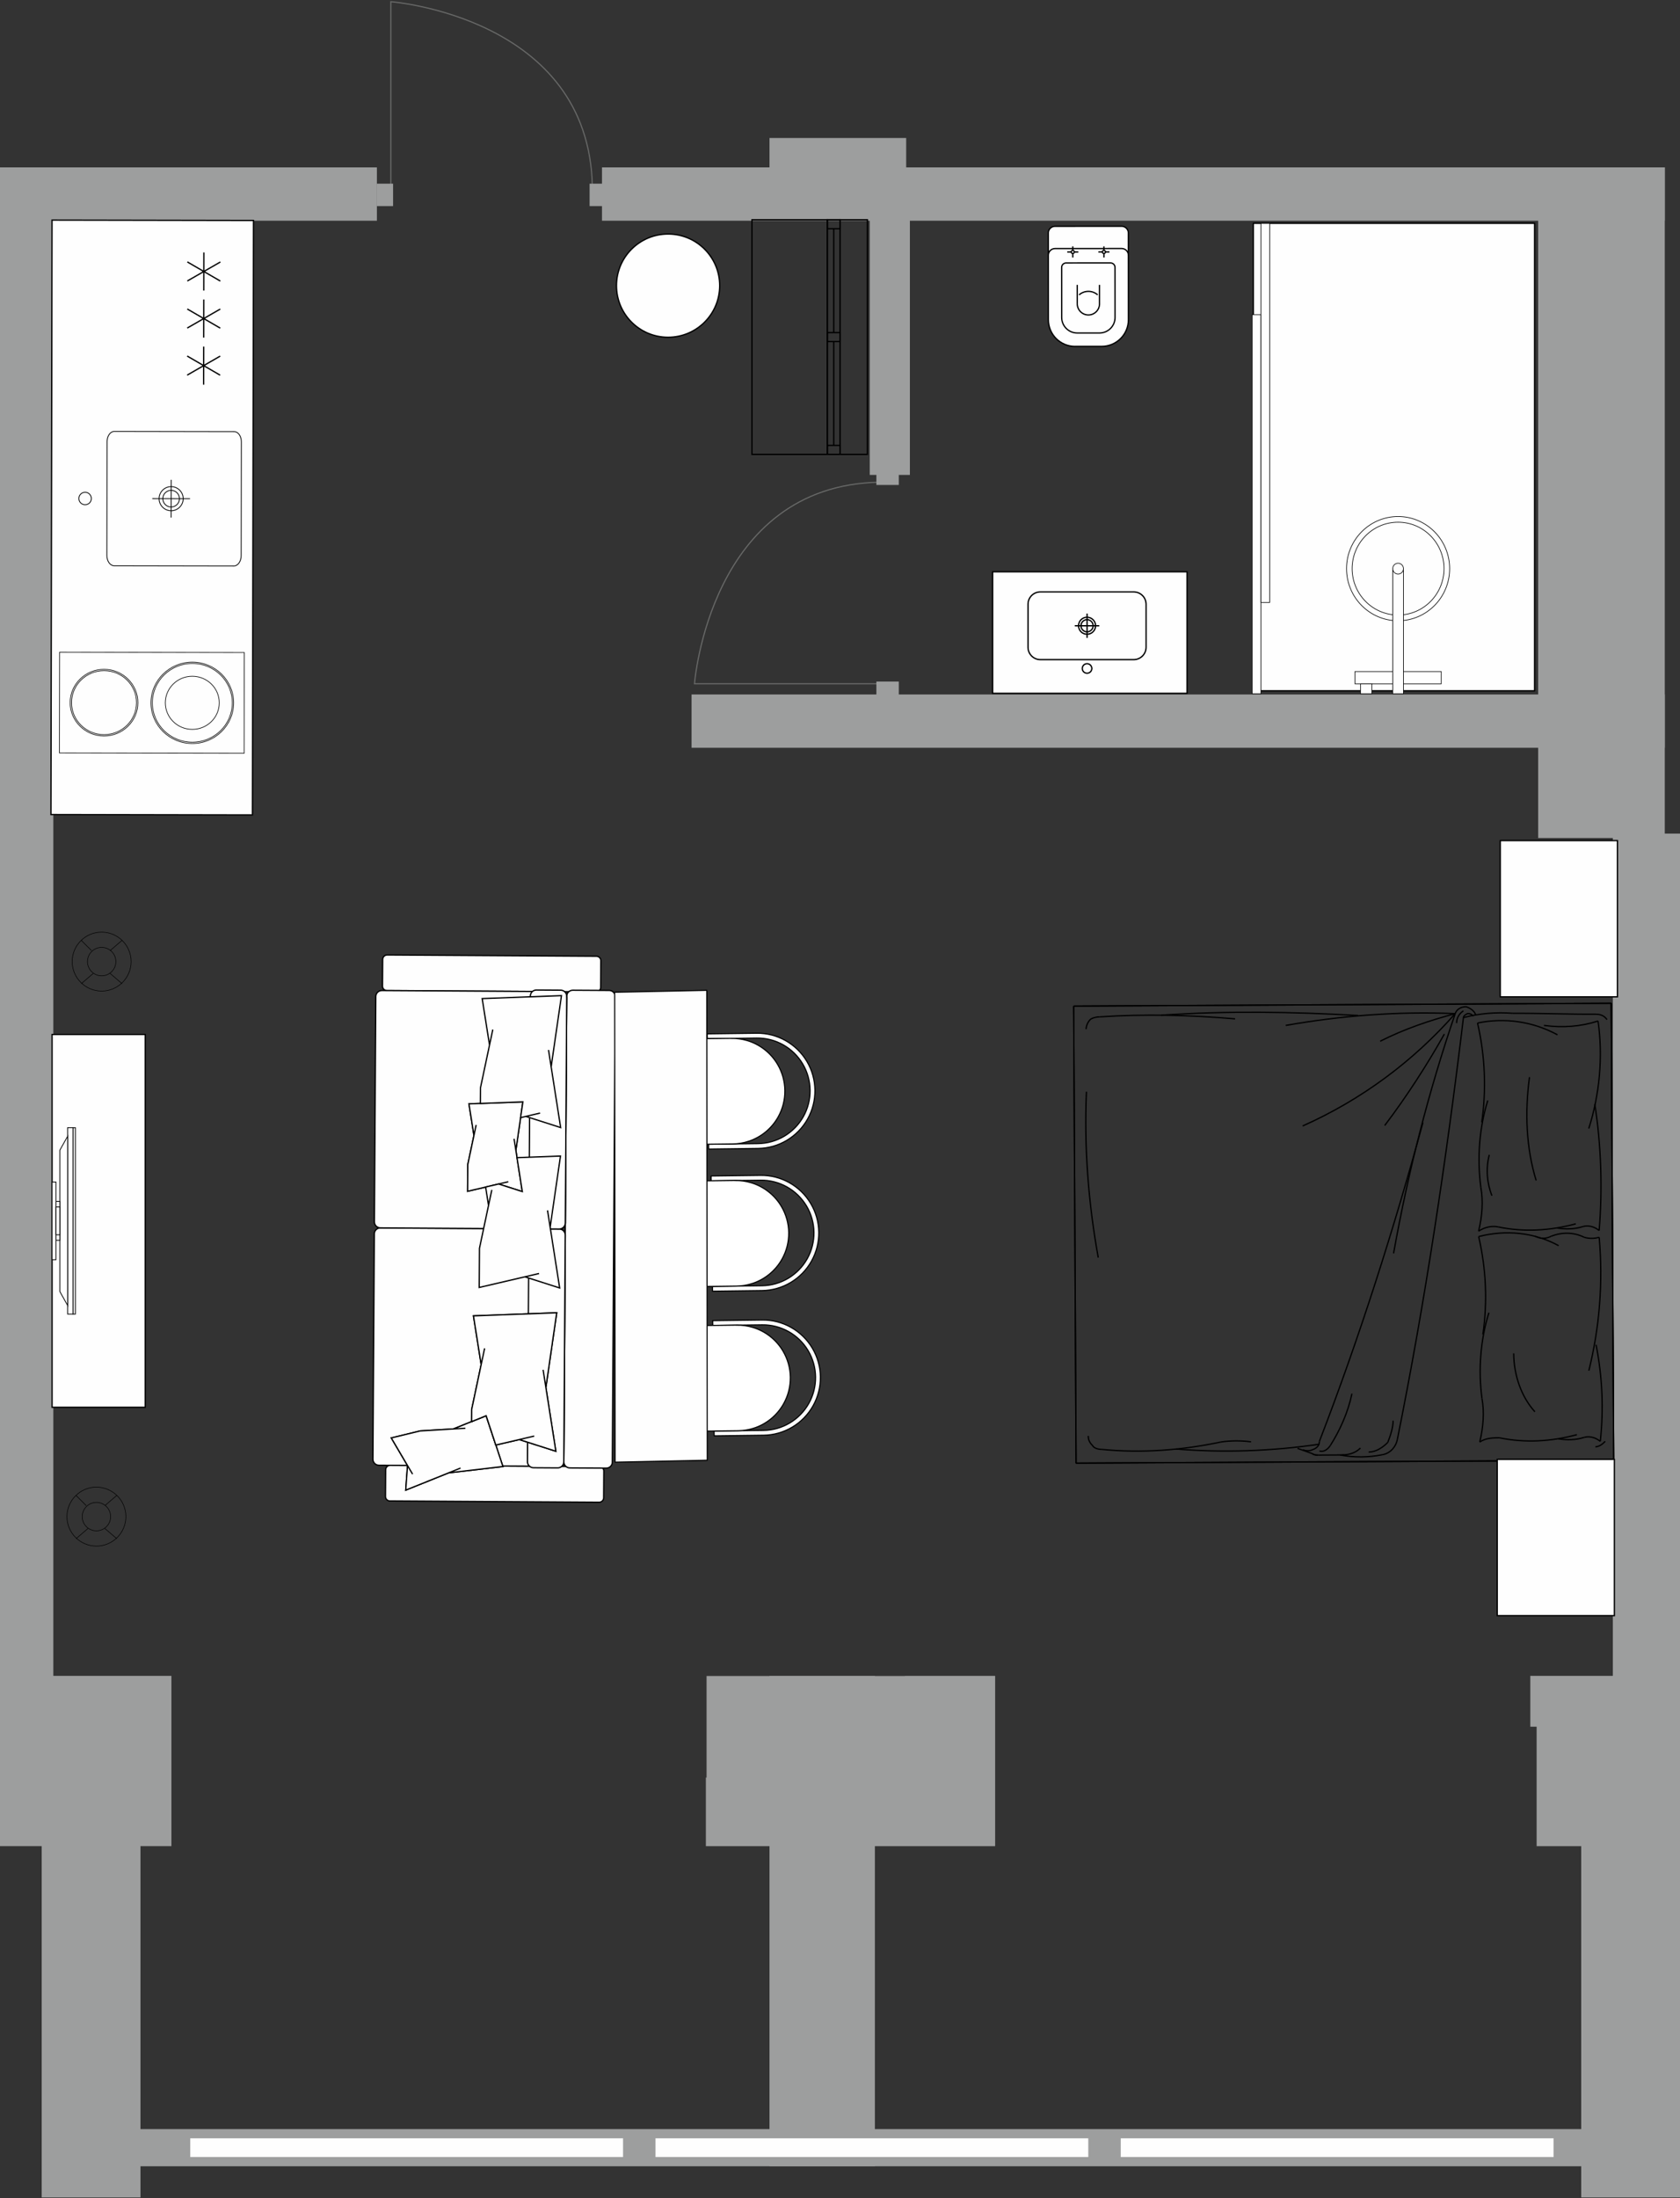 <?xml version="1.0" encoding="UTF-8"?>
<svg xmlns="http://www.w3.org/2000/svg" width="980" height="1282" viewBox="0 0 980 1282" fill="none">
  <rect x="0" y="0" width="980" height="1282" fill="#333333" stroke="none"/>
  <g clip-path="url(#clip0_298_5778)">
    <path fill-rule="evenodd" clip-rule="evenodd" d="M980 1076.67H896.37V1006.98H892.68V977.34H980V1076.67ZM0 1076.67V977.34H99.998V991.44V1036.62V1076.65H0V1076.67ZM580.5 1076.67H411.759V1036.64H412.164V977.42H527.819V977.35H580.5V1006.99V1036.64V1076.67Z" fill="#9D9E9E"></path>
    <path fill-rule="evenodd" clip-rule="evenodd" d="M351.157 128.727H971.12V97.615H351.157V128.727Z" fill="#9D9E9E"></path>
    <path fill-rule="evenodd" clip-rule="evenodd" d="M0 128.727H219.858V97.615H0V128.727Z" fill="#9D9E9E"></path>
    <path fill-rule="evenodd" clip-rule="evenodd" d="M0 128.727H31.112V97.615H0V128.727Z" fill="#9D9E9E"></path>
    <path fill-rule="evenodd" clip-rule="evenodd" d="M528.605 128.144H448.875V80.476H528.605V128.144Z" fill="#9D9E9E"></path>
    <path fill-rule="evenodd" clip-rule="evenodd" d="M971.12 97.615V488.713H897.26V97.615H971.12Z" fill="#9D9E9E"></path>
    <path fill-rule="evenodd" clip-rule="evenodd" d="M403.411 436.093H444.352H971.12V404.994H403.411V436.093Z" fill="#9D9E9E"></path>
    <path fill-rule="evenodd" clip-rule="evenodd" d="M980 486.142V1023.37H940.83V486.142H980Z" fill="#9D9E9E"></path>
    <path fill-rule="evenodd" clip-rule="evenodd" d="M530.77 120.898V276.963H507.361V120.898H530.77Z" fill="#9D9E9E"></path>
    <path fill-rule="evenodd" clip-rule="evenodd" d="M510.351 977.42V1263.33H448.875V977.42H510.351Z" fill="#9D9E9E"></path>
    <path fill-rule="evenodd" clip-rule="evenodd" d="M31.112 1012.44V97.615H0V1012.44H31.112Z" fill="#9D9E9E"></path>
    <path fill-rule="evenodd" clip-rule="evenodd" d="M980 1281.51V1055.09H922.38V1281.51H980Z" fill="#9D9E9E"></path>
    <path fill-rule="evenodd" clip-rule="evenodd" d="M52.988 1241.66H969.55V1263.33H52.988V1241.66Z" fill="#9D9E9E"></path>
    <path fill-rule="evenodd" clip-rule="evenodd" d="M81.946 1281.51V1059.27H24.322V1281.51H81.946Z" fill="#9D9E9E"></path>
    <path fill-rule="evenodd" clip-rule="evenodd" d="M731.12 402.853V130.234H895.17V402.853H731.12Z" fill="#FEFEFE" stroke="black" stroke-width="0.756" stroke-miterlimit="22.926"></path>
    <path fill-rule="evenodd" clip-rule="evenodd" d="M735.52 183.489H730.41V404.601H735.52V183.489Z" fill="#FEFEFE" stroke="black" stroke-width="0.378" stroke-miterlimit="22.926"></path>
    <path fill-rule="evenodd" clip-rule="evenodd" d="M740.63 130.234H735.52V351.347H740.63V130.234Z" fill="#FEFEFE" stroke="black" stroke-width="0.378" stroke-miterlimit="22.926"></path>
    <path fill-rule="evenodd" clip-rule="evenodd" d="M795.22 394.505V398.799H800.93V394.505H795.22Z" fill="#FEFEFE" stroke="black" stroke-width="0.378" stroke-miterlimit="22.926"></path>
    <path fill-rule="evenodd" clip-rule="evenodd" d="M790.38 398.799V391.642H840.72V398.799H790.38Z" fill="#FEFEFE" stroke="black" stroke-width="0.378" stroke-miterlimit="22.926"></path>
    <path fill-rule="evenodd" clip-rule="evenodd" d="M815.55 301.234C798.94 301.234 785.48 314.839 785.48 331.623C785.48 348.408 798.94 362.013 815.55 362.013C832.16 362.013 845.62 348.408 845.62 331.623C845.62 314.839 832.16 301.234 815.55 301.234Z" fill="#FEFEFE" stroke="black" stroke-width="0.378" stroke-miterlimit="22.926"></path>
    <path fill-rule="evenodd" clip-rule="evenodd" d="M815.55 304.54C800.75 304.54 788.75 316.663 788.75 331.61C788.75 346.558 800.75 358.681 815.55 358.681C830.35 358.681 842.34 346.558 842.34 331.61C842.34 316.663 830.35 304.54 815.55 304.54Z" fill="#FEFEFE" stroke="black" stroke-width="0.378" stroke-miterlimit="22.926"></path>
    <path fill-rule="evenodd" clip-rule="evenodd" d="M812.42 331.623V404.601H818.68V331.623H812.42Z" fill="#FEFEFE" stroke="black" stroke-width="0.378" stroke-miterlimit="22.926"></path>
    <path fill-rule="evenodd" clip-rule="evenodd" d="M815.55 328.456C813.81 328.456 812.42 329.875 812.42 331.623C812.42 333.371 813.83 334.79 815.55 334.79C817.29 334.79 818.68 333.371 818.68 331.623C818.68 329.875 817.27 328.456 815.55 328.456Z" fill="#FEFEFE" stroke="black" stroke-width="0.378" stroke-miterlimit="22.926"></path>
    <path fill-rule="evenodd" clip-rule="evenodd" d="M793.66 398.799V404.601H800.23V398.799H793.66Z" fill="#FEFEFE" stroke="black" stroke-width="0.378" stroke-miterlimit="22.926"></path>
    <path fill-rule="evenodd" clip-rule="evenodd" d="M692.45 333.46H579.05V404.335H692.45V333.46Z" fill="#FEFEFE" stroke="black" stroke-width="0.756" stroke-miterlimit="22.926"></path>
    <path fill-rule="evenodd" clip-rule="evenodd" d="M634.11 392.63C632.57 392.63 631.33 391.389 631.33 389.843C631.33 388.311 632.57 387.056 634.11 387.056C635.65 387.056 636.9 388.311 636.9 389.843C636.9 391.389 635.66 392.63 634.11 392.63ZM634.11 369.892C631.36 369.892 629.15 367.675 629.15 364.926C629.15 362.19 631.36 359.961 634.11 359.961C636.85 359.961 639.08 362.177 639.08 364.926C639.08 367.662 636.86 369.892 634.11 369.892ZM634.11 368.473C632.15 368.473 630.57 366.89 630.57 364.926C630.57 362.975 632.15 361.379 634.11 361.379C636.06 361.379 637.66 362.963 637.66 364.926C637.66 366.89 636.08 368.473 634.11 368.473ZM661.32 345.177H606.89C602.91 345.177 599.67 348.433 599.67 352.411V377.467C599.67 381.445 602.92 384.7 606.89 384.7H661.32C665.3 384.7 668.56 381.445 668.56 377.467V352.411C668.56 348.433 665.3 345.177 661.32 345.177Z" fill="#FEFEFE"></path>
    <path d="M634.11 372.02V357.845M641.19 364.939H627.02M634.11 392.63C632.57 392.63 631.33 391.389 631.33 389.843C631.33 388.311 632.57 387.056 634.11 387.056C635.65 387.056 636.9 388.311 636.9 389.843C636.9 391.389 635.66 392.63 634.11 392.63ZM634.11 369.892C631.36 369.892 629.15 367.675 629.15 364.926C629.15 362.19 631.36 359.961 634.11 359.961C636.85 359.961 639.08 362.177 639.08 364.926C639.08 367.662 636.86 369.892 634.11 369.892ZM634.11 368.473C632.15 368.473 630.57 366.89 630.57 364.926C630.57 362.975 632.15 361.379 634.11 361.379C636.06 361.379 637.66 362.963 637.66 364.926C637.66 366.89 636.08 368.473 634.11 368.473ZM661.32 345.177H606.89C602.91 345.177 599.67 348.433 599.67 352.411V377.467C599.67 381.445 602.92 384.7 606.89 384.7H661.32C665.3 384.7 668.56 381.445 668.56 377.467V352.411C668.56 348.433 665.3 345.177 661.32 345.177Z" stroke="black" stroke-width="0.756" stroke-miterlimit="22.926"></path>
    <path d="M634.11 372.02V357.845M641.19 364.926H627.02M634.11 392.63C632.57 392.63 631.33 391.388 631.33 389.843C631.33 388.31 632.57 387.056 634.11 387.056C635.65 387.056 636.9 388.31 636.9 389.843C636.9 391.388 635.66 392.63 634.11 392.63ZM634.11 369.892C631.36 369.892 629.15 367.675 629.15 364.926C629.15 362.19 631.36 359.96 634.11 359.96C636.85 359.96 639.08 362.177 639.08 364.926C639.08 367.662 636.86 369.892 634.11 369.892ZM634.11 368.473C632.15 368.473 630.57 366.889 630.57 364.926C630.57 362.975 632.15 361.379 634.11 361.379C636.06 361.379 637.66 362.962 637.66 364.926C637.66 366.889 636.08 368.473 634.11 368.473ZM661.32 345.165H606.89C602.91 345.165 599.67 348.42 599.67 352.385V377.454C599.67 381.432 602.92 384.687 606.89 384.687H661.32C665.3 384.687 668.56 381.432 668.56 377.467V352.398C668.56 348.42 665.3 345.177 661.32 345.177V345.165Z" stroke="black" stroke-width="0.378" stroke-miterlimit="22.926"></path>
    <path fill-rule="evenodd" clip-rule="evenodd" d="M627.12 202.009L642.69 201.996C646.82 201.996 650.77 200.349 653.7 197.423C656.61 194.497 658.24 190.557 658.24 186.428L658.21 135.846C658.21 134.82 657.79 133.832 657.05 133.097C656.32 132.375 655.34 131.957 654.3 131.957L615.4 131.982C614.36 131.982 613.38 132.4 612.65 133.135C611.92 133.87 611.51 134.845 611.51 135.884L611.55 186.466C611.56 190.595 613.2 194.56 616.12 197.474C619.05 200.387 622.99 202.021 627.12 202.021V202.009Z" fill="#FEFEFE" stroke="black" stroke-width="0.756" stroke-miterlimit="22.926" stroke-linejoin="bevel"></path>
    <path fill-rule="evenodd" clip-rule="evenodd" d="M628.41 194.218L641.38 194.206C643.79 194.206 646.11 193.243 647.81 191.533C649.5 189.823 650.47 187.53 650.45 185.123L650.43 155.937C650.43 155.253 650.15 154.582 649.67 154.1C649.19 153.619 648.53 153.34 647.84 153.34L621.9 153.353C621.22 153.353 620.56 153.631 620.06 154.113C619.57 154.607 619.3 155.253 619.3 155.95L619.32 185.136C619.32 187.542 620.28 189.848 621.99 191.558C623.69 193.256 625.99 194.218 628.4 194.206L628.41 194.218Z" fill="#FEFEFE" stroke="black" stroke-width="0.756" stroke-miterlimit="22.926" stroke-linejoin="bevel"></path>
    <path d="M628.41 177.206C628.41 180.791 631.33 183.692 634.9 183.679C638.48 183.679 641.38 180.765 641.38 177.193" stroke="black" stroke-width="0.756" stroke-miterlimit="22.926" stroke-linejoin="bevel"></path>
    <path d="M641.37 177.206V166.134" stroke="black" stroke-width="0.756" stroke-miterlimit="22.926" stroke-linejoin="bevel"></path>
    <path d="M628.41 177.206L628.4 166.134" stroke="black" stroke-width="0.756" stroke-miterlimit="22.926" stroke-linejoin="bevel"></path>
    <path d="M640.32 171.961C637.2 169.238 632.57 169.238 629.45 171.974" stroke="black" stroke-width="0.756" stroke-miterlimit="22.926" stroke-linejoin="bevel"></path>
    <path d="M658.22 148.818C658.22 147.779 657.8 146.791 657.07 146.069C656.33 145.334 655.36 144.929 654.32 144.929L615.42 144.954C614.38 144.954 613.39 145.359 612.67 146.094C611.93 146.829 611.53 147.804 611.53 148.843" stroke="black" stroke-width="0.756" stroke-miterlimit="22.926" stroke-linejoin="bevel"></path>
    <path d="M643.94 143.675L643.96 150.148" stroke="black" stroke-width="0.756" stroke-miterlimit="22.926" stroke-linejoin="bevel"></path>
    <path d="M640.71 146.917H647.19" stroke="black" stroke-width="0.756" stroke-miterlimit="22.926" stroke-linejoin="bevel"></path>
    <path fill-rule="evenodd" clip-rule="evenodd" d="M644.85 146.917C644.85 146.411 644.45 146.005 643.94 146.005C643.44 146.005 643.03 146.411 643.03 146.917C643.03 147.411 643.44 147.83 643.94 147.83C644.45 147.83 644.85 147.424 644.85 146.917Z" fill="#FEFEFE" stroke="black" stroke-width="0.756" stroke-miterlimit="22.926" stroke-linejoin="bevel"></path>
    <path d="M625.79 143.687V150.16" stroke="black" stroke-width="0.756" stroke-miterlimit="22.926" stroke-linejoin="bevel"></path>
    <path d="M629.02 146.93H622.56" stroke="black" stroke-width="0.756" stroke-miterlimit="22.926" stroke-linejoin="bevel"></path>
    <path fill-rule="evenodd" clip-rule="evenodd" d="M626.7 146.93C626.7 146.436 626.3 146.018 625.79 146.018C625.28 146.018 624.88 146.423 624.88 146.93C624.88 147.437 625.28 147.842 625.79 147.842C626.3 147.842 626.7 147.437 626.7 146.93Z" fill="#FEFEFE" stroke="black" stroke-width="0.756" stroke-miterlimit="22.926" stroke-linejoin="bevel"></path>
    <path d="M769.63 840.64C793.23 779.43 812.84 717.452 830.05 654.684" stroke="black" stroke-width="0.756" stroke-miterlimit="22.926" stroke-linejoin="bevel"></path>
    <path d="M815.09 839.6C831.41 758.61 843.74 676.029 853.67 593.474" stroke="black" stroke-width="0.756" stroke-miterlimit="22.926" stroke-linejoin="bevel"></path>
    <path d="M939.89 585.088L941.3 851.63L627.72 853.29L626.31 586.748M939.88 585.088L626.3 586.748" stroke="black" stroke-width="0.756" stroke-miterlimit="22.926" stroke-linejoin="bevel"></path>
    <path d="M939.89 585.088L941.31 851.64" stroke="black" stroke-width="0.756" stroke-miterlimit="22.926" stroke-linejoin="bevel"></path>
    <path d="M848.87 591.131C815.36 589.725 782.68 592.271 750.01 598.009" stroke="black" stroke-width="0.756" stroke-miterlimit="22.926" stroke-linejoin="bevel"></path>
    <path d="M792.24 592.22C753.95 590.041 715.65 589.446 677.38 592.03" stroke="black" stroke-width="0.756" stroke-miterlimit="22.926" stroke-linejoin="bevel"></path>
    <path d="M759.89 656.647C794.1 641.396 824.29 619.025 848.87 591.118" stroke="black" stroke-width="0.756" stroke-miterlimit="22.926" stroke-linejoin="bevel"></path>
    <path d="M720.47 594.184C694.13 591.941 667.81 591.283 641.5 593.018" stroke="black" stroke-width="0.756" stroke-miterlimit="22.926" stroke-linejoin="bevel"></path>
    <path d="M633.76 636.683C632.34 669.213 634.9 701.731 640.65 733.43" stroke="black" stroke-width="0.756" stroke-miterlimit="22.926" stroke-linejoin="bevel"></path>
    <path d="M641.51 593.018C639.12 593.031 636.73 593.841 635.94 594.627C634.35 596.223 633.57 598.604 633.57 600.201" stroke="black" stroke-width="0.756" stroke-miterlimit="22.926" stroke-linejoin="bevel"></path>
    <path d="M882.36 590.941C898.31 590.852 915.07 591.561 931.01 591.473" stroke="black" stroke-width="0.756" stroke-miterlimit="22.926" stroke-linejoin="bevel"></path>
    <path d="M848.87 591.131C833.16 637.228 821.44 683.3 812.92 730.94" stroke="black" stroke-width="0.756" stroke-miterlimit="22.926" stroke-linejoin="bevel"></path>
    <path d="M807.73 656.394C820.4 639.673 832.27 621.355 842.54 603.051" stroke="black" stroke-width="0.756" stroke-miterlimit="22.926" stroke-linejoin="bevel"></path>
    <path d="M848.87 591.131C833.74 595.184 819.4 600.011 805.09 607.231" stroke="black" stroke-width="0.756" stroke-miterlimit="22.926" stroke-linejoin="bevel"></path>
    <path d="M882.36 590.94C872.78 590.193 862.42 591.042 853.65 593.474" stroke="black" stroke-width="0.756" stroke-miterlimit="22.926" stroke-linejoin="bevel"></path>
    <path d="M853.64 589.509C851.26 591.105 849.68 593.5 849.69 596.666" stroke="black" stroke-width="0.756" stroke-miterlimit="22.926" stroke-linejoin="bevel"></path>
    <path d="M860.84 591.853C860.03 589.471 857.63 587.9 855.22 587.128C852.03 587.14 849.65 588.736 848.87 591.131" stroke="black" stroke-width="0.756" stroke-miterlimit="22.926" stroke-linejoin="bevel"></path>
    <path d="M859.24 592.663C858.44 591.08 856.83 591.093 856.05 591.093C854.45 591.891 853.67 592.689 853.67 593.487" stroke="black" stroke-width="0.756" stroke-miterlimit="22.926" stroke-linejoin="bevel"></path>
    <path d="M937.41 594.627C935.8 592.258 933.41 591.473 931.01 591.485" stroke="black" stroke-width="0.756" stroke-miterlimit="22.926" stroke-linejoin="bevel"></path>
    <path d="M768.87 848.59L784.03 848.5" stroke="black" stroke-width="0.756" stroke-miterlimit="22.926" stroke-linejoin="bevel"></path>
    <path d="M782.44 848.51C786.43 848.48 790.4 847.67 793.58 844.48" stroke="black" stroke-width="0.756" stroke-miterlimit="22.926" stroke-linejoin="bevel"></path>
    <path d="M781.64 848.51C789.62 850.06 798.4 850 806.37 848.38" stroke="black" stroke-width="0.756" stroke-miterlimit="22.926" stroke-linejoin="bevel"></path>
    <path d="M776.03 842.99C781.56 834.23 786.3 823.9 788.63 812.77" stroke="black" stroke-width="0.756" stroke-miterlimit="22.926" stroke-linejoin="bevel"></path>
    <path d="M642.84 845.28C665.98 847.53 689.1 845.82 712.21 840.95" stroke="black" stroke-width="0.756" stroke-miterlimit="22.926" stroke-linejoin="bevel"></path>
    <path d="M634.82 837.39C634.83 839.77 635.65 841.35 637.24 842.92C638.05 844.51 640.45 845.28 642.84 845.27" stroke="black" stroke-width="0.756" stroke-miterlimit="22.926" stroke-linejoin="bevel"></path>
    <path d="M685.91 845.05C713.84 847.28 741.75 846.34 769.64 842.23" stroke="black" stroke-width="0.756" stroke-miterlimit="22.926" stroke-linejoin="bevel"></path>
    <path d="M729.75 840.86C724.17 840.09 717.78 840.12 712.21 840.95" stroke="black" stroke-width="0.756" stroke-miterlimit="22.926" stroke-linejoin="bevel"></path>
    <path d="M765.68 847.8L756.89 844.67" stroke="black" stroke-width="0.756" stroke-miterlimit="22.926" stroke-linejoin="bevel"></path>
    <path d="M765.68 847.8C766.48 848.59 768.07 848.59 768.87 848.57" stroke="black" stroke-width="0.756" stroke-miterlimit="22.926" stroke-linejoin="bevel"></path>
    <path d="M760.09 845.46C761.69 846.24 764.08 846.23 765.68 845.43C768.06 844.62 769.66 843.04 769.64 840.66" stroke="black" stroke-width="0.756" stroke-miterlimit="22.926" stroke-linejoin="bevel"></path>
    <path d="M765.68 847.8C766.48 848.59 768.07 848.59 768.87 848.57" stroke="black" stroke-width="0.756" stroke-miterlimit="22.926" stroke-linejoin="bevel"></path>
    <path d="M769.66 846.19C772.05 846.98 774.44 845.37 776.01 842.99" stroke="black" stroke-width="0.756" stroke-miterlimit="22.926" stroke-linejoin="bevel"></path>
    <path d="M809.52 841.23C811.09 837.25 812.66 832.49 812.64 828.52" stroke="black" stroke-width="0.756" stroke-miterlimit="22.926" stroke-linejoin="bevel"></path>
    <path d="M806.37 848.38C811.14 847.56 814.32 843.58 815.09 839.6" stroke="black" stroke-width="0.756" stroke-miterlimit="22.926" stroke-linejoin="bevel"></path>
    <path d="M798.37 846.84C802.36 846.81 806.34 844.42 809.51 841.23" stroke="black" stroke-width="0.756" stroke-miterlimit="22.926" stroke-linejoin="bevel"></path>
    <path d="M926.82 799.35C933.14 773.92 935.16 747.74 932.86 721.568" stroke="black" stroke-width="0.756" stroke-miterlimit="22.926" stroke-linejoin="bevel"></path>
    <path d="M865 778.26C867.78 759.2 866.95 740.16 862.55 721.15" stroke="black" stroke-width="0.756" stroke-miterlimit="22.926" stroke-linejoin="bevel"></path>
    <path d="M892.19 628.183C889.43 648.831 890.25 669.441 896.09 688.455" stroke="black" stroke-width="0.756" stroke-miterlimit="22.926" stroke-linejoin="bevel"></path>
    <path d="M895.55 720.986C898.42 722.556 902.01 722.544 904.87 720.935" stroke="black" stroke-width="0.756" stroke-miterlimit="22.926" stroke-linejoin="bevel"></path>
    <path d="M909.21 726.46C894.82 718.604 878.32 717.109 862.55 721.15" stroke="black" stroke-width="0.756" stroke-miterlimit="22.926" stroke-linejoin="bevel"></path>
    <path d="M874 715.539C889.09 718.63 904.15 717.756 919.2 713.715" stroke="black" stroke-width="0.756" stroke-miterlimit="22.926" stroke-linejoin="bevel"></path>
    <path d="M908.55 603.507C894.16 595.653 877.65 593.36 861.88 596.616" stroke="black" stroke-width="0.756" stroke-miterlimit="22.926" stroke-linejoin="bevel"></path>
    <path d="M867.87 641.801C862.93 657.686 861.58 675.154 863.83 692.598" stroke="black" stroke-width="0.756" stroke-miterlimit="22.926" stroke-linejoin="bevel"></path>
    <path d="M864.35 654.506C867.12 635.454 866.3 615.63 861.89 596.616" stroke="black" stroke-width="0.756" stroke-miterlimit="22.926" stroke-linejoin="bevel"></path>
    <path d="M874 715.538C870.41 714.766 866.11 715.576 862.53 717.983" stroke="black" stroke-width="0.756" stroke-miterlimit="22.926" stroke-linejoin="bevel"></path>
    <path d="M862.52 717.983C864.62 709.243 865.3 700.515 863.83 692.598" stroke="black" stroke-width="0.756" stroke-miterlimit="22.926" stroke-linejoin="bevel"></path>
    <path d="M868.75 673.521C866.64 681.463 867.41 690.191 870.31 697.31" stroke="black" stroke-width="0.756" stroke-miterlimit="22.926" stroke-linejoin="bevel"></path>
    <path d="M932.84 717.616C934.87 693.016 934 667.63 930.29 643.853" stroke="black" stroke-width="0.756" stroke-miterlimit="22.926" stroke-linejoin="bevel"></path>
    <path d="M900.64 597.996C911.41 599.529 922.16 598.68 932.19 595.45" stroke="black" stroke-width="0.756" stroke-miterlimit="22.926" stroke-linejoin="bevel"></path>
    <path d="M926.78 658.142C933.13 638.279 935.17 616.048 932.19 595.438" stroke="black" stroke-width="0.756" stroke-miterlimit="22.926" stroke-linejoin="bevel"></path>
    <path d="M924.25 721.619C917.78 718.477 911.32 718.516 904.87 720.935" stroke="black" stroke-width="0.756" stroke-miterlimit="22.926" stroke-linejoin="bevel"></path>
    <path d="M908.44 716.159C913.47 716.932 918.49 716.894 923.5 715.285" stroke="black" stroke-width="0.756" stroke-miterlimit="22.926" stroke-linejoin="bevel"></path>
    <path d="M924.25 721.619C927.13 722.392 929.99 722.379 932.86 721.568" stroke="black" stroke-width="0.756" stroke-miterlimit="22.926" stroke-linejoin="bevel"></path>
    <path d="M932.84 717.616C929.95 715.247 926.37 714.474 923.5 715.285" stroke="black" stroke-width="0.756" stroke-miterlimit="22.926" stroke-linejoin="bevel"></path>
    <path d="M874.64 838.5C889.73 841.59 904.79 840.72 919.84 836.68" stroke="black" stroke-width="0.756" stroke-miterlimit="22.926" stroke-linejoin="bevel"></path>
    <path d="M882.99 789.28C883.06 801.97 887.44 814.64 895.37 823.33" stroke="black" stroke-width="0.756" stroke-miterlimit="22.926" stroke-linejoin="bevel"></path>
    <path d="M868.53 765.55C863.59 781.44 862.24 798.9 864.48 815.55" stroke="black" stroke-width="0.756" stroke-miterlimit="22.926" stroke-linejoin="bevel"></path>
    <path d="M874.64 838.5C871.06 838.52 866.75 838.54 863.18 840.95" stroke="black" stroke-width="0.756" stroke-miterlimit="22.926" stroke-linejoin="bevel"></path>
    <path d="M863.18 840.95C865.28 832.21 865.95 823.48 864.48 815.55" stroke="black" stroke-width="0.756" stroke-miterlimit="22.926" stroke-linejoin="bevel"></path>
    <path d="M933.5 840.57C935.55 821.52 934.74 803.27 931.05 784.26" stroke="black" stroke-width="0.756" stroke-miterlimit="22.926" stroke-linejoin="bevel"></path>
    <path d="M909.09 839.11C914.12 839.88 919.13 839.86 924.15 838.24" stroke="black" stroke-width="0.756" stroke-miterlimit="22.926" stroke-linejoin="bevel"></path>
    <path d="M933.5 840.57C930.61 838.2 927.02 837.43 924.16 838.24" stroke="black" stroke-width="0.756" stroke-miterlimit="22.926" stroke-linejoin="bevel"></path>
    <path d="M930.63 843.76C932.79 843.75 934.93 842.15 936.36 840.55" stroke="black" stroke-width="0.756" stroke-miterlimit="22.926" stroke-linejoin="bevel"></path>
    <path d="M939.89 585.088L941.3 851.63L627.72 853.29L626.31 586.748M939.88 585.088L626.3 586.748" stroke="black" stroke-width="0.756" stroke-miterlimit="22.926" stroke-linejoin="bevel"></path>
    <path fill-rule="evenodd" clip-rule="evenodd" d="M943.5 581.351V490.221H875.16V581.351H943.5Z" fill="#FEFEFE" stroke="black" stroke-width="0.756" stroke-miterlimit="22.926"></path>
    <path fill-rule="evenodd" clip-rule="evenodd" d="M941.72 942.22V851.09H873.38V942.22H941.72Z" fill="#FEFEFE" stroke="black" stroke-width="0.756" stroke-miterlimit="22.926"></path>
    <path fill-rule="evenodd" clip-rule="evenodd" d="M225.863 556.928L347.902 557.676C349.346 557.688 350.512 558.866 350.499 560.285L350.397 575.866C350.385 577.298 349.207 578.45 347.763 578.45L225.723 577.703C224.279 577.69 223.114 576.512 223.127 575.093L223.228 559.512C223.241 558.081 224.419 556.928 225.863 556.928Z" fill="#FEFEFE" stroke="black" stroke-width="0.756" stroke-miterlimit="22.926"></path>
    <path fill-rule="evenodd" clip-rule="evenodd" d="M227.598 854.58L349.637 855.33C351.081 855.34 352.247 856.5 352.234 857.93L352.133 873.5C352.12 874.93 350.942 876.09 349.498 876.09L227.459 875.34C226.015 875.33 224.849 874.16 224.862 872.73L224.963 857.16C224.976 855.73 226.154 854.58 227.598 854.58Z" fill="#FEFEFE" stroke="black" stroke-width="0.756" stroke-miterlimit="22.926"></path>
    <path fill-rule="evenodd" clip-rule="evenodd" d="M328.9 852.55L330.585 580.971C330.598 579.046 332.194 577.475 334.145 577.488L355.363 577.614C357.314 577.627 358.885 579.21 358.872 581.136L357.187 852.72C357.174 854.65 355.578 856.21 353.628 856.2L332.409 856.07C330.459 856.06 328.888 854.48 328.9 852.54V852.55Z" fill="#FEFEFE" stroke="black" stroke-width="0.756" stroke-miterlimit="22.926"></path>
    <path fill-rule="evenodd" clip-rule="evenodd" d="M328.901 851.68L329.711 720.263C329.724 718.338 328.141 716.742 326.202 716.729L221.91 716.096C219.96 716.083 218.364 717.654 218.351 719.579L217.54 850.99C217.527 852.92 219.111 854.5 221.049 854.51L325.341 855.15C327.292 855.16 328.888 853.59 328.901 851.66V851.68Z" fill="#FEFEFE" stroke="black" stroke-width="0.756" stroke-miterlimit="22.926"></path>
    <path fill-rule="evenodd" clip-rule="evenodd" d="M330.573 581.833L329.762 713.246C329.749 715.171 328.153 716.742 326.202 716.729L221.91 716.096C219.96 716.083 218.389 714.5 218.401 712.562L219.212 581.148C219.225 579.223 220.821 577.652 222.772 577.665L327.064 578.298C329.015 578.311 330.585 579.894 330.573 581.82V581.833Z" fill="#FEFEFE" stroke="black" stroke-width="0.756" stroke-miterlimit="22.926"></path>
    <path fill-rule="evenodd" clip-rule="evenodd" d="M328.9 852.55L329.724 720.276C329.736 718.351 328.153 716.755 326.215 716.742L312.065 716.653C310.127 716.641 308.518 718.212 308.506 720.137L307.682 852.42C307.67 854.36 309.253 855.95 311.191 855.96L325.328 856.05C327.266 856.06 328.875 854.49 328.888 852.56L328.9 852.55Z" fill="#FEFEFE" stroke="black" stroke-width="0.756" stroke-miterlimit="22.926"></path>
    <path fill-rule="evenodd" clip-rule="evenodd" d="M330.585 580.971L329.762 713.258C329.749 715.184 328.153 716.755 326.202 716.742L312.052 716.653C310.114 716.641 308.531 715.057 308.544 713.132L309.367 580.844C309.38 578.919 310.976 577.348 312.926 577.361L327.063 577.45C329.002 577.462 330.585 579.046 330.572 580.984L330.585 580.971Z" fill="#FEFEFE" stroke="black" stroke-width="0.756" stroke-miterlimit="22.926"></path>
    <path fill-rule="evenodd" clip-rule="evenodd" d="M303.679 651.783L305.009 642.586L280.206 643.511L273.556 643.765L276.469 662.17L276.013 664.299L272.872 679.183L272.771 694.726L283.285 692.269L290.872 690.495L304.68 694.916L301.589 675.142L300.918 670.835L301.843 664.463L303.679 651.783Z" fill="#FEFEFE" stroke="black" stroke-width="0.756" stroke-miterlimit="22.926"></path>
    <path fill-rule="evenodd" clip-rule="evenodd" d="M273.556 643.765L276.469 662.17L277.762 656.039L272.872 679.183L272.771 694.726L296.51 689.178L290.872 690.495L304.68 694.916L299.866 664.147L300.918 670.835L305.009 642.586L273.556 643.765Z" fill="#FEFEFE" stroke="black" stroke-width="0.756" stroke-miterlimit="22.926"></path>
    <path fill-rule="evenodd" clip-rule="evenodd" d="M281.271 582.365L285.552 609.435L287.465 600.416L280.27 634.428L280.207 643.511L305.01 642.586L303.68 651.783L315.03 649.135L306.732 651.073L327.039 657.572L319.97 612.323L321.503 622.166L327.52 580.642L281.271 582.365Z" fill="#FEFEFE" stroke="black" stroke-width="0.756" stroke-miterlimit="22.926"></path>
    <path fill-rule="evenodd" clip-rule="evenodd" d="M283.284 692.268L284.969 702.985L286.882 693.953L279.687 727.98L279.547 750.83L314.446 742.69L306.149 744.62L326.468 751.12L319.387 705.873L320.92 715.703L326.937 674.192L301.589 675.142L304.68 694.916L290.872 690.495L283.284 692.268Z" fill="#FEFEFE" stroke="black" stroke-width="0.756" stroke-miterlimit="22.926"></path>
    <path fill-rule="evenodd" clip-rule="evenodd" d="M275.101 829.04L264.461 833.35L245.092 834.5L228.257 838.59L233.514 847.53L237.719 854.67L236.681 869.01L261.712 858.95L293.355 855.25L290.923 847.88L289.226 842.72L283.589 825.62L275.101 829.04Z" fill="#FEFEFE" stroke="black" stroke-width="0.756" stroke-miterlimit="22.926"></path>
    <path fill-rule="evenodd" clip-rule="evenodd" d="M283.589 825.62L264.461 833.35L271.441 832.93L245.092 834.5L228.257 838.59L240.671 859.7L237.719 854.67L236.681 869.01L268.654 856.15L261.712 858.95L293.355 855.25L283.589 825.62Z" fill="#FEFEFE" stroke="black" stroke-width="0.756" stroke-miterlimit="22.926"></path>
    <path fill-rule="evenodd" clip-rule="evenodd" d="M289.226 842.72L302.92 839.53L309.963 841.78L324.239 846.34L318.425 809.18L324.746 765.59L310.431 766.12L276.191 767.4L280.688 795.81L275.14 822.05L275.102 829.04L283.589 825.62L289.226 842.72Z" fill="#FEFEFE" stroke="black" stroke-width="0.756" stroke-miterlimit="22.926"></path>
    <path fill-rule="evenodd" clip-rule="evenodd" d="M276.191 767.4L280.688 795.81L282.689 786.34L275.14 822.05L275.102 829.05L283.589 825.62L289.226 842.72L311.635 837.49L302.92 839.53L324.239 846.34L316.816 798.85L318.425 809.18L324.746 765.59L276.191 767.4Z" fill="#FEFEFE" stroke="black" stroke-width="0.756" stroke-miterlimit="22.926"></path>
    <path fill-rule="evenodd" clip-rule="evenodd" d="M441.35 602.569L412.557 602.937L412.595 605.736L426.669 605.559L435.802 605.445L441.388 605.369C452.384 605.23 462.632 610.968 468.244 620.431C473.868 629.893 474.007 641.623 468.636 651.213C463.253 660.815 453.169 666.807 442.161 666.946L436.575 667.022L427.442 667.136L413.368 667.313L413.406 670.113L442.199 669.745C454.195 669.593 465.204 663.057 471.081 652.581C476.946 642.117 476.794 629.311 470.663 618.999C464.532 608.688 453.359 602.417 441.363 602.569H441.35Z" fill="white" stroke="black" stroke-width="0.64" stroke-miterlimit="22.926"></path>
    <path fill-rule="evenodd" clip-rule="evenodd" d="M435.865 606.838H435.814C435.827 606.838 435.852 606.838 435.865 606.838ZM426.668 605.546L412.595 605.724L405.602 605.812C403.753 605.838 401.979 606.598 400.674 607.928C399.382 609.258 398.66 611.044 398.686 612.894L399.281 660.473C399.332 664.337 402.499 667.427 406.362 667.389L413.367 667.301L427.441 667.123C430.583 667.085 433.648 666.566 436.549 665.629V665.616C436.562 665.616 436.587 665.616 436.6 665.616C443.846 663.247 450.065 658.243 453.904 651.403C459.287 641.814 459.135 630.071 453.511 620.621C449.508 613.882 443.149 609.03 435.852 606.851C435.84 606.838 435.814 606.838 435.802 606.838C432.875 605.964 429.797 605.534 426.656 605.572L426.668 605.546Z" fill="white" stroke="black" stroke-width="0.64" stroke-miterlimit="22.926"></path>
    <path fill-rule="evenodd" clip-rule="evenodd" d="M443.605 685.466L414.812 685.833L414.85 688.633L428.923 688.456L438.056 688.342L443.643 688.266C454.638 688.126 464.886 693.865 470.498 703.327C476.123 712.79 476.262 724.52 470.891 734.11C465.507 743.71 455.424 749.7 444.416 749.84L438.829 749.92L429.696 750.03L415.622 750.21L415.66 753.01L444.454 752.64C456.45 752.49 467.458 745.95 473.336 735.48C479.201 725.01 479.049 712.207 472.918 701.896C466.786 691.585 455.614 685.314 443.618 685.466H443.605Z" fill="white" stroke="black" stroke-width="0.64" stroke-miterlimit="22.926"></path>
    <path fill-rule="evenodd" clip-rule="evenodd" d="M438.12 689.735H438.07C438.082 689.735 438.108 689.735 438.12 689.735ZM428.924 688.443L414.85 688.62L407.858 688.709C406.008 688.734 404.235 689.494 402.93 690.824C401.638 692.154 400.916 693.941 400.941 695.79L401.536 743.37C401.587 747.23 404.754 750.32 408.618 750.29L415.623 750.2L429.696 750.02C432.838 749.98 435.904 749.46 438.804 748.53V748.51C438.817 748.51 438.842 748.51 438.855 748.51C446.101 746.14 452.321 741.14 456.159 734.3C461.543 724.71 461.391 712.967 455.766 703.517C451.763 696.778 445.404 691.926 438.108 689.748C438.095 689.735 438.07 689.735 438.057 689.735C435.131 688.861 432.053 688.43 428.911 688.468L428.924 688.443Z" fill="white" stroke="black" stroke-width="0.64" stroke-miterlimit="22.926"></path>
    <path fill-rule="evenodd" clip-rule="evenodd" d="M444.542 769.82L415.749 770.19L415.787 772.99L429.861 772.81L438.994 772.69L444.58 772.62C455.576 772.48 465.824 778.22 471.436 787.68C477.06 797.14 477.199 808.87 471.828 818.46C466.445 828.06 456.361 834.06 445.353 834.2L439.767 834.27L430.633 834.39L416.56 834.56L416.598 837.36L445.391 837C457.387 836.84 468.395 830.31 474.273 819.83C480.138 809.37 479.986 796.56 473.855 786.25C467.724 775.94 456.551 769.67 444.555 769.82H444.542Z" fill="white" stroke="black" stroke-width="0.64" stroke-miterlimit="22.926"></path>
    <path fill-rule="evenodd" clip-rule="evenodd" d="M439.057 774.09H439.007C439.019 774.09 439.045 774.09 439.057 774.09ZM429.861 772.8L415.787 772.97L408.795 773.06C406.945 773.09 405.172 773.85 403.867 775.18C402.575 776.51 401.853 778.29 401.878 780.14L402.473 827.72C402.524 831.59 405.691 834.68 409.555 834.64L416.56 834.55L430.633 834.37C433.775 834.33 436.841 833.82 439.741 832.88V832.87C439.754 832.87 439.779 832.87 439.792 832.87C447.038 830.5 453.258 825.49 457.096 818.65C462.48 809.06 462.328 797.32 456.703 787.87C452.7 781.13 446.341 776.28 439.045 774.1C439.032 774.09 439.007 774.09 438.994 774.09C436.068 773.21 432.99 772.78 429.848 772.82L429.861 772.8Z" fill="white" stroke="black" stroke-width="0.64" stroke-miterlimit="22.926"></path>
    <path fill-rule="evenodd" clip-rule="evenodd" d="M412.57 851.59L358.821 852.72L358.542 578.678L412.291 577.551L412.57 851.59Z" fill="#FEFEFE" stroke="black" stroke-width="0.64" stroke-miterlimit="22.926"></path>
    <path fill-rule="evenodd" clip-rule="evenodd" d="M30.352 128.36L147.869 128.575C147.653 244.141 147.438 359.694 147.235 475.261L29.718 475.045C29.934 359.479 30.149 243.926 30.352 128.36Z" fill="#FEFEFE" stroke="black" stroke-width="0.756" stroke-miterlimit="22.926"></path>
    <path fill-rule="evenodd" clip-rule="evenodd" d="M46.008 290.72C46.008 292.721 47.63 294.368 49.644 294.368C51.658 294.368 53.292 292.746 53.292 290.732C53.292 288.718 51.658 287.084 49.657 287.084C47.642 287.084 46.008 288.705 46.008 290.72Z" fill="#FEFEFE" stroke="black" stroke-width="0.472" stroke-miterlimit="22.926"></path>
    <path fill-rule="evenodd" clip-rule="evenodd" d="M62.464 257.607L62.337 323.883C62.337 327.215 64.224 329.926 66.543 329.926L136.467 330.052C138.786 330.052 140.686 327.342 140.686 324.023L140.812 257.746C140.812 254.427 138.925 251.704 136.607 251.704L66.682 251.577C64.364 251.577 62.464 254.288 62.451 257.607H62.464Z" fill="#FEFEFE" stroke="black" stroke-width="0.472" stroke-miterlimit="22.926"></path>
    <path fill-rule="evenodd" clip-rule="evenodd" d="M92.803 290.808C92.815 286.932 95.957 283.791 99.846 283.791C103.722 283.803 106.864 286.957 106.864 290.834C106.851 294.71 103.697 297.852 99.821 297.852C95.944 297.839 92.803 294.697 92.803 290.808Z" fill="#FEFEFE" stroke="black" stroke-width="0.472" stroke-miterlimit="22.926"></path>
    <path fill-rule="evenodd" clip-rule="evenodd" d="M94.969 290.808C94.969 288.123 97.16 285.957 99.833 285.957C102.519 285.957 104.685 288.148 104.685 290.821C104.685 293.506 102.493 295.673 99.82 295.673C97.135 295.673 94.969 293.481 94.969 290.808Z" fill="#FEFEFE" stroke="black" stroke-width="0.472" stroke-miterlimit="22.926"></path>
    <path d="M99.808 301.829L99.858 279.8" stroke="black" stroke-width="0.472" stroke-miterlimit="22.926"></path>
    <path d="M88.825 290.796L110.841 290.846" stroke="black" stroke-width="0.472" stroke-miterlimit="22.926"></path>
    <path fill-rule="evenodd" clip-rule="evenodd" d="M34.785 380.355L142.522 380.558L142.408 439.31L34.684 439.12L34.785 380.355Z" fill="#FEFEFE" stroke="black" stroke-width="0.378" stroke-miterlimit="22.926"></path>
    <path fill-rule="evenodd" clip-rule="evenodd" d="M60.715 390.325C71.622 390.35 80.451 399.078 80.439 409.807C80.413 420.55 71.559 429.239 60.652 429.227C49.745 429.201 40.916 420.486 40.929 409.744C40.954 399.002 49.809 390.312 60.728 390.325H60.715Z" fill="#FEFEFE" stroke="black" stroke-width="0.378" stroke-miterlimit="22.926"></path>
    <path fill-rule="evenodd" clip-rule="evenodd" d="M112.222 386.157C125.536 386.182 136.303 396.823 136.278 409.921C136.252 423.02 125.447 433.635 112.133 433.61C98.832 433.584 88.052 422.944 88.078 409.833C88.103 396.734 98.908 386.132 112.222 386.157Z" fill="#FEFEFE" stroke="black" stroke-width="0.378" stroke-miterlimit="22.926"></path>
    <path fill-rule="evenodd" clip-rule="evenodd" d="M112.209 393.682C121.292 393.694 128.639 400.965 128.626 409.909C128.614 418.852 121.228 426.085 112.146 426.073C103.063 426.06 95.716 418.789 95.729 409.845C95.741 400.902 103.126 393.669 112.209 393.682Z" fill="#FEFEFE" stroke="black" stroke-width="0.378" stroke-miterlimit="22.926"></path>
    <path fill-rule="evenodd" clip-rule="evenodd" d="M112.222 386.904C125.105 386.93 135.53 397.228 135.517 409.921C135.492 422.614 125.029 432.875 112.146 432.85C99.263 432.824 88.838 422.526 88.863 409.833C88.888 397.152 99.352 386.879 112.234 386.904H112.222Z" fill="#FEFEFE" stroke="black" stroke-width="0.378" stroke-miterlimit="22.926"></path>
    <path fill-rule="evenodd" clip-rule="evenodd" d="M112.209 394.391C120.899 394.404 127.93 401.358 127.904 409.909C127.892 418.459 120.836 425.388 112.146 425.363C103.456 425.35 96.425 418.396 96.438 409.845C96.451 401.295 103.507 394.378 112.196 394.391H112.209Z" fill="#FEFEFE" stroke="black" stroke-width="0.378" stroke-miterlimit="22.926"></path>
    <path fill-rule="evenodd" clip-rule="evenodd" d="M60.716 391.11C71.179 391.123 79.666 399.508 79.641 409.807C79.616 420.119 71.116 428.466 60.652 428.441C50.189 428.428 41.702 420.043 41.727 409.744C41.74 399.432 50.252 391.097 60.728 391.11H60.716Z" fill="#FEFEFE" stroke="black" stroke-width="0.378" stroke-miterlimit="22.926"></path>
    <path d="M118.936 147.222L118.885 169.441" stroke="black" stroke-width="0.756" stroke-miterlimit="22.926"></path>
    <path d="M128.538 152.795L109.271 163.867" stroke="black" stroke-width="0.756" stroke-miterlimit="22.926"></path>
    <path d="M128.513 163.905L109.296 152.757" stroke="black" stroke-width="0.756" stroke-miterlimit="22.926"></path>
    <path d="M118.885 174.672L118.834 196.891" stroke="black" stroke-width="0.756" stroke-miterlimit="22.926"></path>
    <path d="M128.487 180.233L109.22 191.317" stroke="black" stroke-width="0.756" stroke-miterlimit="22.926"></path>
    <path d="M128.462 191.355L109.245 180.208" stroke="black" stroke-width="0.756" stroke-miterlimit="22.926"></path>
    <path d="M118.834 202.11L118.784 224.342" stroke="black" stroke-width="0.756" stroke-miterlimit="22.926"></path>
    <path d="M128.436 207.684L109.182 218.768" stroke="black" stroke-width="0.756" stroke-miterlimit="22.926"></path>
    <path d="M128.411 218.793L109.194 207.646" stroke="black" stroke-width="0.756" stroke-miterlimit="22.926"></path>
    <path fill-rule="evenodd" clip-rule="evenodd" d="M438.64 128.144V265.005H482.621V128.144H438.64Z" stroke="black" stroke-width="0.756" stroke-miterlimit="22.926"></path>
    <path fill-rule="evenodd" clip-rule="evenodd" d="M482.621 128.144V265.005H490.044V128.144H482.621Z" stroke="black" stroke-width="0.756" stroke-miterlimit="22.926"></path>
    <path fill-rule="evenodd" clip-rule="evenodd" d="M482.621 193.952V199.197H490.044V193.952H482.621Z" stroke="black" stroke-width="0.756" stroke-miterlimit="22.926"></path>
    <path fill-rule="evenodd" clip-rule="evenodd" d="M482.621 128.144V133.389H490.044V128.144H482.621Z" stroke="black" stroke-width="0.756" stroke-miterlimit="22.926"></path>
    <path fill-rule="evenodd" clip-rule="evenodd" d="M482.621 259.747V265.004H490.044V259.747H482.621Z" stroke="black" stroke-width="0.756" stroke-miterlimit="22.926"></path>
    <path d="M486.333 133.389V193.952" stroke="black" stroke-width="0.756" stroke-miterlimit="22.926"></path>
    <path d="M486.333 199.197V259.747" stroke="black" stroke-width="0.756" stroke-miterlimit="22.926"></path>
    <path fill-rule="evenodd" clip-rule="evenodd" d="M505.968 128.144V265.005H490.044V128.144H505.968Z" stroke="black" stroke-width="0.756" stroke-miterlimit="22.926"></path>
    <path fill-rule="evenodd" clip-rule="evenodd" d="M359.619 166.59C359.619 149.97 373.097 136.492 389.717 136.492C406.337 136.492 419.815 149.97 419.815 166.59C419.815 183.21 406.337 196.688 389.717 196.688C373.097 196.688 359.619 183.223 359.619 166.59Z" fill="#FEFEFE" stroke="black" stroke-width="0.756" stroke-miterlimit="22.926"></path>
    <path fill-rule="evenodd" clip-rule="evenodd" d="M84.733 603.304H30.377C30.377 675.775 30.377 748.25 30.377 820.7H84.733C84.733 748.23 84.733 675.775 84.733 603.304Z" fill="#FEFEFE" stroke="black" stroke-width="0.756" stroke-miterlimit="22.926"></path>
    <path fill-rule="evenodd" clip-rule="evenodd" d="M42.576 657.673V766.35H43.982V657.673H42.576Z" fill="white" stroke="black" stroke-width="0.472" stroke-miterlimit="22.926"></path>
    <path fill-rule="evenodd" clip-rule="evenodd" d="M42.576 657.648V766.35H39.472V657.648H42.576Z" fill="white" stroke="black" stroke-width="0.472" stroke-miterlimit="22.926"></path>
    <path fill-rule="evenodd" clip-rule="evenodd" d="M34.912 670.759V753.22L39.472 761.37V662.614L34.912 670.759Z" fill="white" stroke="black" stroke-width="0.472" stroke-miterlimit="22.926"></path>
    <path fill-rule="evenodd" clip-rule="evenodd" d="M32.644 700.667H34.912V723.33H32.644V700.667Z" fill="white" stroke="black" stroke-width="0.472" stroke-miterlimit="22.926"></path>
    <path fill-rule="evenodd" clip-rule="evenodd" d="M32.644 689.342H30.377V734.65H32.644V689.342Z" fill="white" stroke="black" stroke-width="0.472" stroke-miterlimit="22.926"></path>
    <path fill-rule="evenodd" clip-rule="evenodd" d="M32.644 703.872H34.912V720.112H32.644V703.872Z" fill="white" stroke="black" stroke-width="0.472" stroke-miterlimit="22.926"></path>
    <path d="M54.356 567.708L47.44 573.637M64.25 567.708L71.166 573.637M64.25 554.357L71.166 548.428M53.368 554.357L47.44 548.428" stroke="black" stroke-width="0.319" stroke-miterlimit="22.926"></path>
    <path d="M76.487 560.792C76.487 551.304 68.785 543.602 59.297 543.602C49.809 543.602 42.107 551.304 42.107 560.792C42.107 570.28 49.809 577.982 59.297 577.982C68.785 577.982 76.487 570.28 76.487 560.792Z" stroke="black" stroke-width="0.319" stroke-miterlimit="22.926"></path>
    <path d="M67.594 560.792C67.594 565.365 63.882 569.076 59.309 569.076C54.736 569.076 51.025 565.365 51.025 560.792C51.025 556.219 54.736 552.507 59.309 552.507C63.882 552.507 67.594 556.219 67.594 560.792Z" stroke="black" stroke-width="0.319" stroke-miterlimit="22.926"></path>
    <path d="M51.291 891.4L44.375 897.33M61.184 891.4L68.101 897.33M61.184 878.05L68.101 872.12M50.303 878.05L44.375 872.12" stroke="black" stroke-width="0.319" stroke-miterlimit="22.926"></path>
    <path d="M73.434 884.47C73.434 874.99 65.732 867.28 56.244 867.28C46.756 867.28 39.054 874.99 39.054 884.47C39.054 893.96 46.756 901.66 56.244 901.66C65.732 901.66 73.434 893.96 73.434 884.47Z" stroke="black" stroke-width="0.319" stroke-miterlimit="22.926"></path>
    <path d="M64.529 884.47C64.529 889.05 60.817 892.76 56.244 892.76C51.671 892.76 47.959 889.05 47.959 884.47C47.959 879.9 51.671 876.19 56.244 876.19C60.817 876.19 64.529 879.9 64.529 884.47Z" stroke="black" stroke-width="0.319" stroke-miterlimit="22.926"></path>
    <path fill-rule="evenodd" clip-rule="evenodd" d="M110.98 1247.04H363.445V1257.95H110.98V1247.04Z" fill="#FEFEFE"></path>
    <path fill-rule="evenodd" clip-rule="evenodd" d="M382.37 1247.04H634.83V1257.95H382.37V1247.04Z" fill="#FEFEFE"></path>
    <path fill-rule="evenodd" clip-rule="evenodd" d="M653.77 1247.04H906.24V1257.95H653.77V1247.04Z" fill="#FEFEFE"></path>
    <path d="M513.036 398.774H405.121C405.121 398.774 413.9 283.03 513.036 281.219" stroke="#686968" stroke-width="0.673" stroke-miterlimit="22.926"></path>
    <path d="M524.298 406.894V397.469H511.225V406.894H524.298Z" fill="#9D9E9E"></path>
    <path d="M524.298 282.815V273.39H511.225V282.815H524.298Z" fill="#9D9E9E"></path>
    <path d="M227.978 108.915V1C227.978 1 343.721 9.779 345.533 108.915" stroke="#686968" stroke-width="0.673" stroke-miterlimit="22.926"></path>
    <path d="M219.858 120.189H229.295V107.116H219.858V120.189Z" fill="#9D9E9E"></path>
    <path d="M343.937 120.189H353.362V107.116H343.937V120.189Z" fill="#9D9E9E"></path>
  </g>
  <defs>
    <clipPath id="clip0_298_5778">
      <rect width="980" height="1282" fill="white"></rect>
    </clipPath>
  </defs>
</svg>
